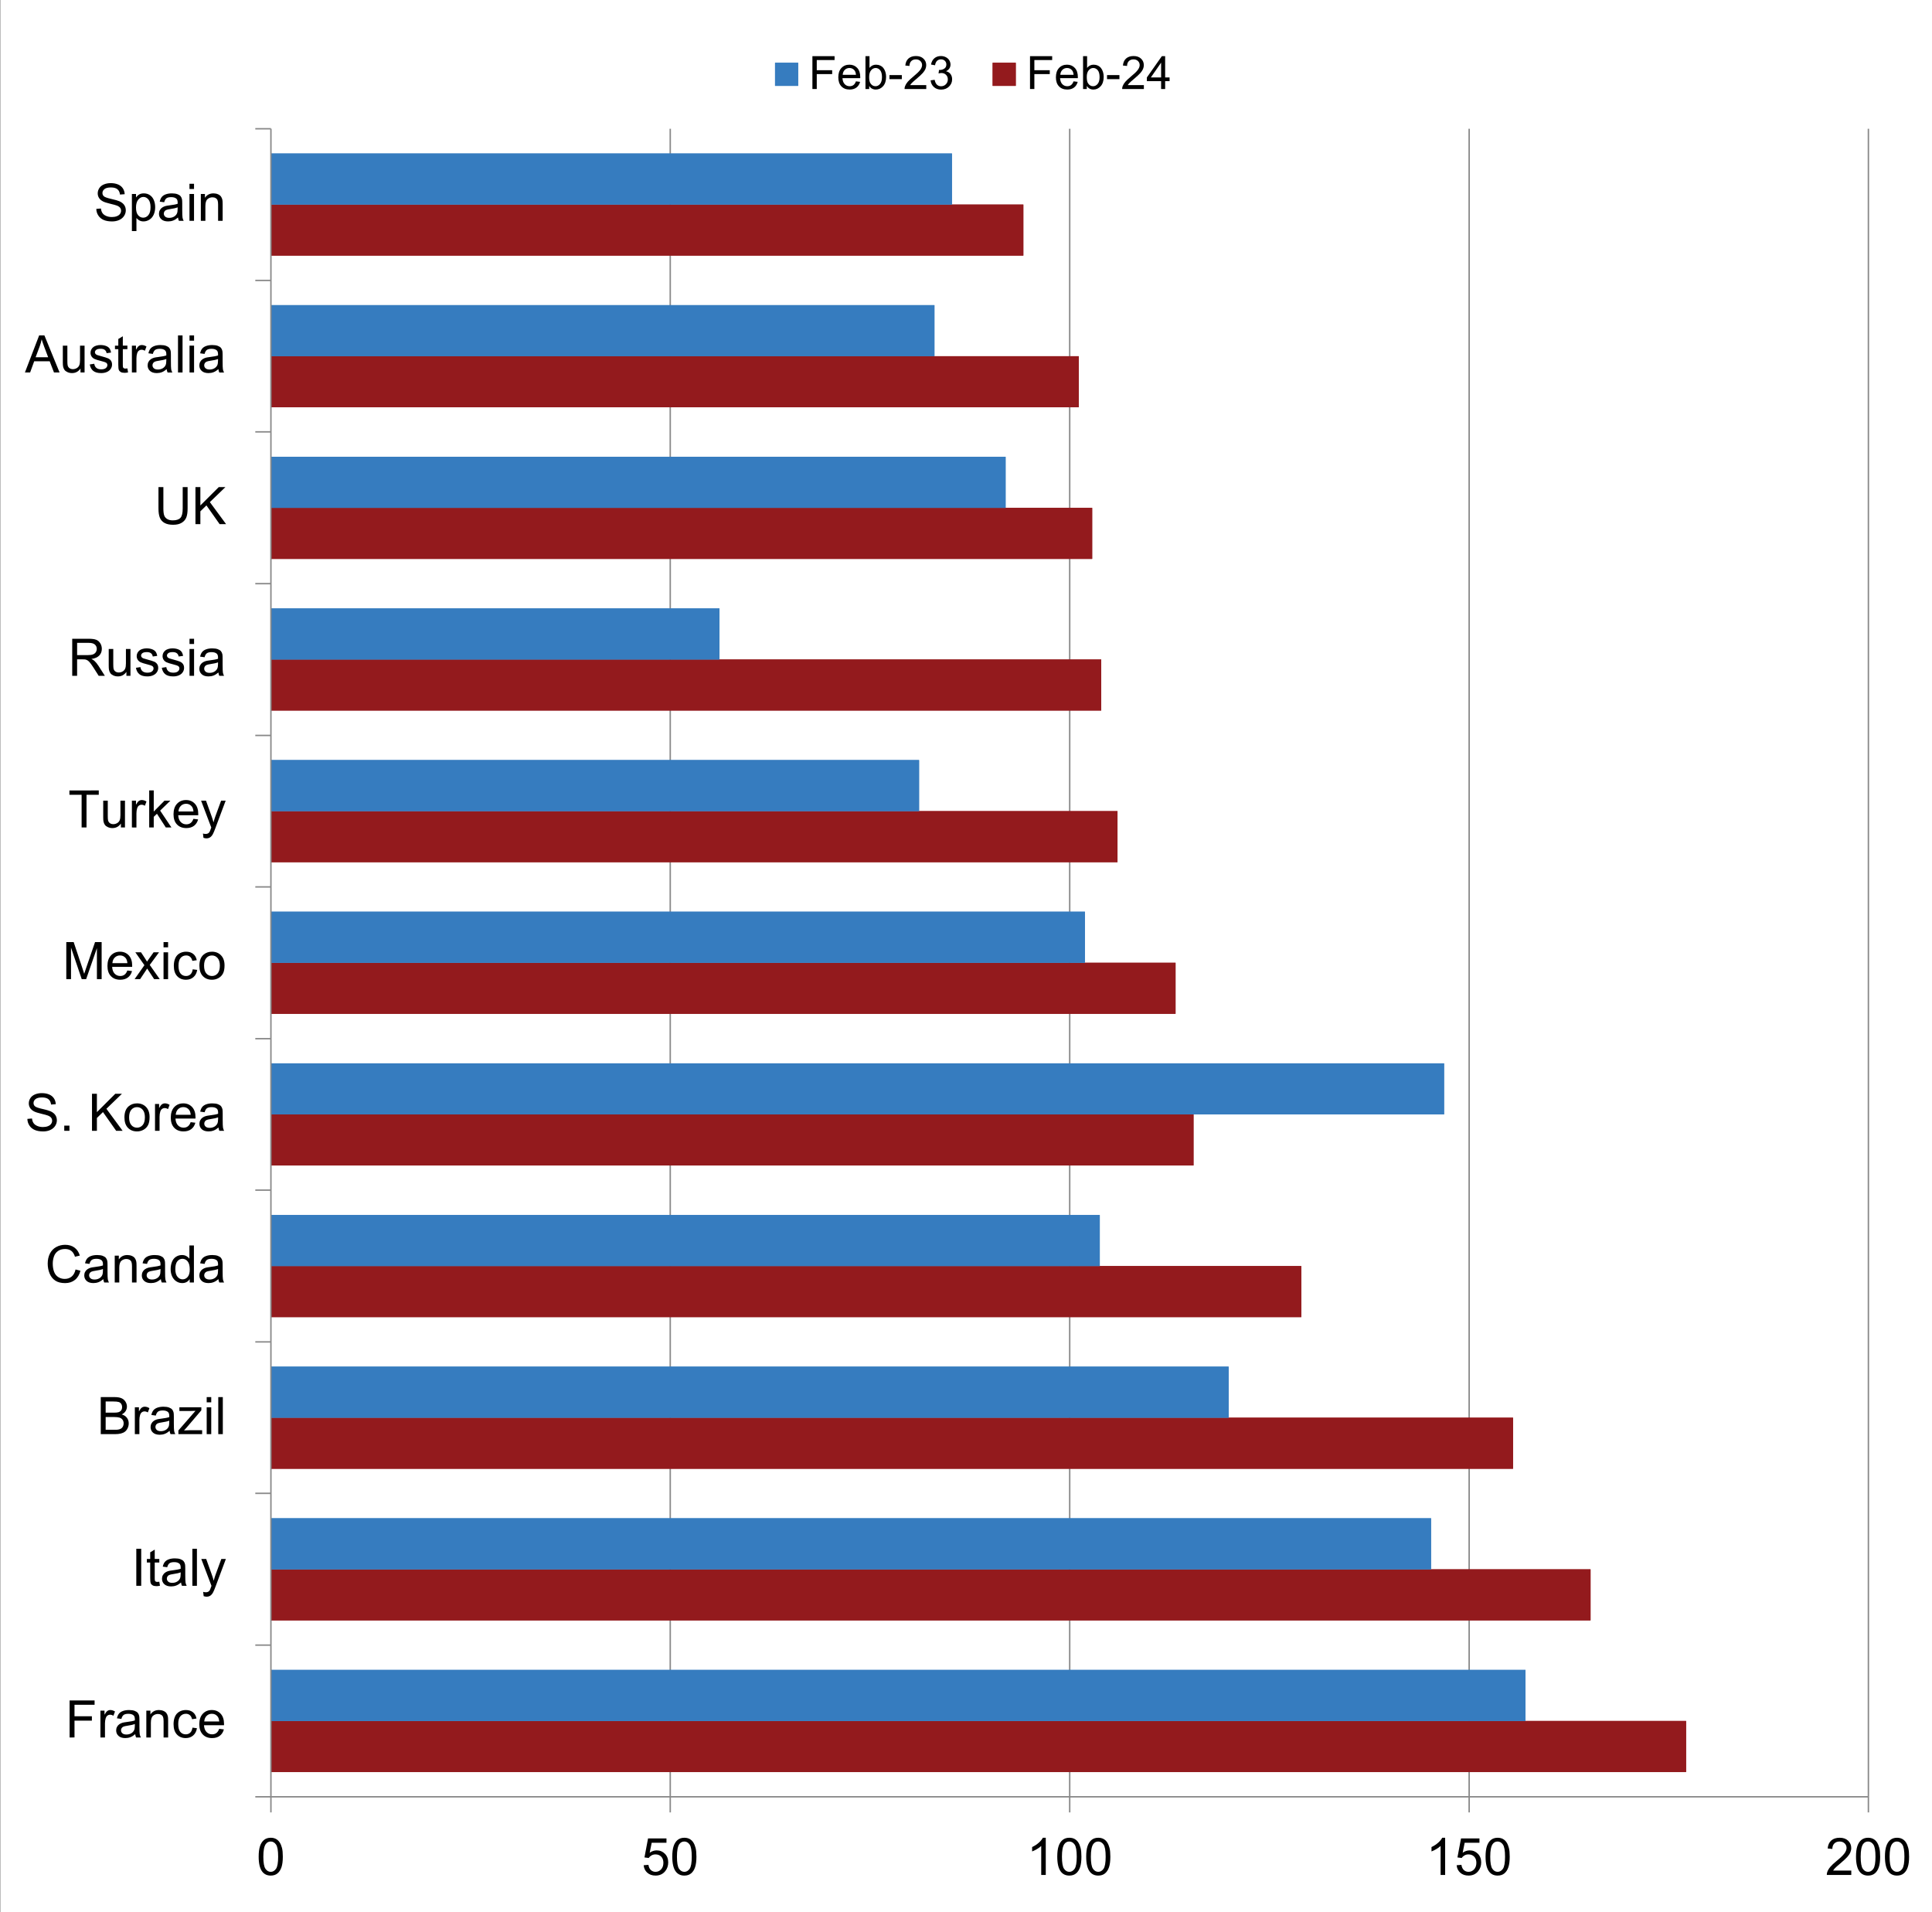 <?xml version="1.0" encoding="UTF-8"?> <svg xmlns="http://www.w3.org/2000/svg" xmlns:xlink="http://www.w3.org/1999/xlink" version="1.1" id="Layer_1" x="0px" y="0px" width="672.09px" height="665.15px" viewBox="0 0 672.09 665.15" xml:space="preserve"><rect x="0" y="0" width="672.09" height="665.15" fill="#333333" stroke="none"/> <rect x="0.09" fill-rule="evenodd" clip-rule="evenodd" fill="#FFFFFF" width="672" height="665.15"></rect> <rect x="94.242" y="44.783" fill-rule="evenodd" clip-rule="evenodd" fill="#FFFFFF" width="555.723" height="580.243"></rect> <path fill="none" stroke="#898989" stroke-width="0.5" stroke-linejoin="round" stroke-miterlimit="10" d="M649.965,44.783v580.243 M511.08,44.783v580.243 M372.12,44.783v580.243 M233.16,44.783v580.243"></path> <g> <defs> <rect id="SVGID_1_" x="94.242" y="598.651" width="492.304" height="17.761"></rect> </defs> <use xlink:href="#SVGID_1_" overflow="visible" fill="#931A1D"></use> <clipPath id="SVGID_2_"> <use xlink:href="#SVGID_1_" overflow="visible"></use> </clipPath> <rect x="94.242" y="598.652" clip-path="url(#SVGID_2_)" fill="#931A1D" width="492.304" height="17.76"></rect> </g> <g> <defs> <rect id="SVGID_3_" x="94.242" y="545.902" width="459.066" height="17.761"></rect> </defs> <use xlink:href="#SVGID_3_" overflow="visible" fill="#931A1D"></use> <clipPath id="SVGID_4_"> <use xlink:href="#SVGID_3_" overflow="visible"></use> </clipPath> <rect x="94.242" y="545.903" clip-path="url(#SVGID_4_)" fill="#931A1D" width="459.066" height="17.76"></rect> </g> <g> <defs> <rect id="SVGID_5_" x="94.242" y="493.153" width="432.105" height="17.761"></rect> </defs> <use xlink:href="#SVGID_5_" overflow="visible" fill="#931A1D"></use> <clipPath id="SVGID_6_"> <use xlink:href="#SVGID_5_" overflow="visible"></use> </clipPath> <rect x="94.242" y="493.153" clip-path="url(#SVGID_6_)" fill="#931A1D" width="432.105" height="17.761"></rect> </g> <g> <defs> <rect id="SVGID_7_" x="94.242" y="440.403" width="358.441" height="17.761"></rect> </defs> <use xlink:href="#SVGID_7_" overflow="visible" fill="#931A1D"></use> <clipPath id="SVGID_8_"> <use xlink:href="#SVGID_7_" overflow="visible"></use> </clipPath> <rect x="94.242" y="440.404" clip-path="url(#SVGID_8_)" fill="#931A1D" width="358.441" height="17.76"></rect> </g> <g> <defs> <rect id="SVGID_9_" x="94.242" y="387.653" width="320.952" height="17.762"></rect> </defs> <use xlink:href="#SVGID_9_" overflow="visible" fill="#931A1D"></use> <clipPath id="SVGID_10_"> <use xlink:href="#SVGID_9_" overflow="visible"></use> </clipPath> <rect x="94.242" y="387.654" clip-path="url(#SVGID_10_)" fill="#931A1D" width="320.952" height="17.761"></rect> </g> <g> <defs> <rect id="SVGID_11_" x="94.242" y="334.905" width="314.7" height="17.761"></rect> </defs> <use xlink:href="#SVGID_11_" overflow="visible" fill="#931A1D"></use> <clipPath id="SVGID_12_"> <use xlink:href="#SVGID_11_" overflow="visible"></use> </clipPath> <rect x="94.242" y="334.905" clip-path="url(#SVGID_12_)" fill="#931A1D" width="314.7" height="17.761"></rect> </g> <g> <defs> <rect id="SVGID_13_" x="94.242" y="282.156" width="294.505" height="17.761"></rect> </defs> <use xlink:href="#SVGID_13_" overflow="visible" fill="#931A1D"></use> <clipPath id="SVGID_14_"> <use xlink:href="#SVGID_13_" overflow="visible"></use> </clipPath> <rect x="94.242" y="282.156" clip-path="url(#SVGID_14_)" fill="#931A1D" width="294.505" height="17.76"></rect> </g> <g> <defs> <rect id="SVGID_15_" x="94.242" y="229.406" width="288.848" height="17.761"></rect> </defs> <use xlink:href="#SVGID_15_" overflow="visible" fill="#931A1D"></use> <clipPath id="SVGID_16_"> <use xlink:href="#SVGID_15_" overflow="visible"></use> </clipPath> <rect x="94.242" y="229.406" clip-path="url(#SVGID_16_)" fill="#931A1D" width="288.848" height="17.761"></rect> </g> <g> <defs> <rect id="SVGID_17_" x="94.242" y="176.657" width="285.697" height="17.761"></rect> </defs> <use xlink:href="#SVGID_17_" overflow="visible" fill="#931A1D"></use> <clipPath id="SVGID_18_"> <use xlink:href="#SVGID_17_" overflow="visible"></use> </clipPath> <rect x="94.242" y="176.657" clip-path="url(#SVGID_18_)" fill="#931A1D" width="285.697" height="17.76"></rect> </g> <g> <defs> <rect id="SVGID_19_" x="94.242" y="123.907" width="281.051" height="17.761"></rect> </defs> <use xlink:href="#SVGID_19_" overflow="visible" fill="#931A1D"></use> <clipPath id="SVGID_20_"> <use xlink:href="#SVGID_19_" overflow="visible"></use> </clipPath> <rect x="94.242" y="123.907" clip-path="url(#SVGID_20_)" fill="#931A1D" width="281.051" height="17.761"></rect> </g> <g> <defs> <rect id="SVGID_21_" x="94.242" y="71.158" width="261.753" height="17.761"></rect> </defs> <use xlink:href="#SVGID_21_" overflow="visible" fill="#931A1D"></use> <clipPath id="SVGID_22_"> <use xlink:href="#SVGID_21_" overflow="visible"></use> </clipPath> <rect x="94.242" y="71.158" clip-path="url(#SVGID_22_)" fill="#931A1D" width="261.753" height="17.761"></rect> </g> <g> <defs> <rect id="SVGID_23_" x="94.242" y="580.891" width="436.428" height="17.761"></rect> </defs> <use xlink:href="#SVGID_23_" overflow="visible" fill="#367CBF"></use> <clipPath id="SVGID_24_"> <use xlink:href="#SVGID_23_" overflow="visible"></use> </clipPath> <rect x="94.242" y="580.891" clip-path="url(#SVGID_24_)" fill="#367CBF" width="436.428" height="17.761"></rect> </g> <g> <defs> <rect id="SVGID_25_" x="94.242" y="528.142" width="403.585" height="17.761"></rect> </defs> <use xlink:href="#SVGID_25_" overflow="visible" fill="#367CBF"></use> <clipPath id="SVGID_26_"> <use xlink:href="#SVGID_25_" overflow="visible"></use> </clipPath> <rect x="94.242" y="528.142" clip-path="url(#SVGID_26_)" fill="#367CBF" width="403.585" height="17.761"></rect> </g> <g> <defs> <rect id="SVGID_27_" x="94.242" y="475.392" width="333.172" height="17.761"></rect> </defs> <use xlink:href="#SVGID_27_" overflow="visible" fill="#367CBF"></use> <clipPath id="SVGID_28_"> <use xlink:href="#SVGID_27_" overflow="visible"></use> </clipPath> <rect x="94.242" y="475.392" clip-path="url(#SVGID_28_)" fill="#367CBF" width="333.172" height="17.761"></rect> </g> <g> <defs> <rect id="SVGID_29_" x="94.242" y="422.643" width="288.339" height="17.761"></rect> </defs> <use xlink:href="#SVGID_29_" overflow="visible" fill="#367CBF"></use> <clipPath id="SVGID_30_"> <use xlink:href="#SVGID_29_" overflow="visible"></use> </clipPath> <rect x="94.242" y="422.643" clip-path="url(#SVGID_30_)" fill="#367CBF" width="288.339" height="17.761"></rect> </g> <g> <defs> <rect id="SVGID_31_" x="94.242" y="369.893" width="408.114" height="17.761"></rect> </defs> <use xlink:href="#SVGID_31_" overflow="visible" fill="#367CBF"></use> <clipPath id="SVGID_32_"> <use xlink:href="#SVGID_31_" overflow="visible"></use> </clipPath> <rect x="94.242" y="369.894" clip-path="url(#SVGID_32_)" fill="#367CBF" width="408.114" height="17.76"></rect> </g> <g> <defs> <rect id="SVGID_33_" x="94.242" y="317.144" width="283.172" height="17.761"></rect> </defs> <use xlink:href="#SVGID_33_" overflow="visible" fill="#367CBF"></use> <clipPath id="SVGID_34_"> <use xlink:href="#SVGID_33_" overflow="visible"></use> </clipPath> <rect x="94.242" y="317.144" clip-path="url(#SVGID_34_)" fill="#367CBF" width="283.172" height="17.761"></rect> </g> <g> <defs> <rect id="SVGID_35_" x="94.242" y="264.394" width="225.479" height="17.762"></rect> </defs> <use xlink:href="#SVGID_35_" overflow="visible" fill="#367CBF"></use> <clipPath id="SVGID_36_"> <use xlink:href="#SVGID_35_" overflow="visible"></use> </clipPath> <rect x="94.242" y="264.395" clip-path="url(#SVGID_36_)" fill="#367CBF" width="225.479" height="17.761"></rect> </g> <g> <defs> <rect id="SVGID_37_" x="94.242" y="211.645" width="156.049" height="17.761"></rect> </defs> <use xlink:href="#SVGID_37_" overflow="visible" fill="#367CBF"></use> <clipPath id="SVGID_38_"> <use xlink:href="#SVGID_37_" overflow="visible"></use> </clipPath> <rect x="94.242" y="211.645" clip-path="url(#SVGID_38_)" fill="#367CBF" width="156.049" height="17.761"></rect> </g> <g> <defs> <rect id="SVGID_39_" x="94.242" y="158.896" width="255.58" height="17.761"></rect> </defs> <use xlink:href="#SVGID_39_" overflow="visible" fill="#367CBF"></use> <clipPath id="SVGID_40_"> <use xlink:href="#SVGID_39_" overflow="visible"></use> </clipPath> <rect x="94.242" y="158.896" clip-path="url(#SVGID_40_)" fill="#367CBF" width="255.58" height="17.761"></rect> </g> <g> <defs> <rect id="SVGID_41_" x="94.242" y="106.146" width="230.827" height="17.761"></rect> </defs> <use xlink:href="#SVGID_41_" overflow="visible" fill="#367CBF"></use> <clipPath id="SVGID_42_"> <use xlink:href="#SVGID_41_" overflow="visible"></use> </clipPath> <rect x="94.242" y="106.147" clip-path="url(#SVGID_42_)" fill="#367CBF" width="230.827" height="17.76"></rect> </g> <g> <defs> <rect id="SVGID_43_" x="94.242" y="53.397" width="236.919" height="17.761"></rect> </defs> <use xlink:href="#SVGID_43_" overflow="visible" fill="#367CBF"></use> <clipPath id="SVGID_44_"> <use xlink:href="#SVGID_43_" overflow="visible"></use> </clipPath> <rect x="94.242" y="53.397" clip-path="url(#SVGID_44_)" fill="#367CBF" width="236.919" height="17.761"></rect> </g> <line fill="none" stroke="#898989" stroke-width="0.5" stroke-linejoin="round" stroke-miterlimit="10" x1="94.242" y1="625.027" x2="649.965" y2="625.027"></line> <path fill="none" stroke="#898989" stroke-width="0.5" stroke-linejoin="round" stroke-miterlimit="10" d="M649.965,625.027v5.432 M511.08,625.027v5.432 M372.12,625.027v5.432 M233.16,625.027v5.432 M94.242,625.027v5.432"></path> <line fill="none" stroke="#898989" stroke-width="0.5" stroke-linejoin="round" stroke-miterlimit="10" x1="94.242" y1="625.027" x2="94.242" y2="44.784"></line> <path fill="none" stroke="#898989" stroke-width="0.5" stroke-linejoin="round" stroke-miterlimit="10" d="M88.81,44.784h5.432 M88.81,97.549h5.432 M88.81,150.23h5.432 M88.81,203.03h5.432 M88.81,255.83h5.432 M88.81,308.509h5.432 M88.81,361.309h5.432 M88.81,413.99h5.432 M88.81,466.79h5.432 M88.81,519.469h5.432 M88.81,572.269h5.432 M88.81,625.027h5.432"></path> <g> <defs> <rect id="SVGID_45_" y="7.909" width="672" height="649.562"></rect> </defs> <clipPath id="SVGID_46_"> <use xlink:href="#SVGID_45_" overflow="visible"></use> </clipPath> <g clip-path="url(#SVGID_46_)"> <path d="M89.984,645.855c0-1.523,0.157-2.749,0.47-3.679c0.313-0.928,0.779-1.645,1.397-2.148s1.396-0.756,2.333-0.756 c0.691,0,1.298,0.14,1.819,0.418s0.952,0.68,1.292,1.203c0.34,0.525,0.606,1.164,0.8,1.916c0.193,0.754,0.29,1.769,0.29,3.046 c0,1.512-0.155,2.732-0.466,3.661s-0.775,1.646-1.393,2.152c-0.618,0.508-1.399,0.761-2.342,0.761 c-1.242,0-2.218-0.445-2.927-1.336C90.409,650.021,89.984,648.275,89.984,645.855z M91.61,645.855 c0,2.115,0.248,3.523,0.743,4.224s1.106,1.05,1.833,1.05s1.337-0.352,1.833-1.055s0.743-2.109,0.743-4.219 c0-2.121-0.248-3.53-0.743-4.228s-1.112-1.046-1.85-1.046c-0.727,0-1.307,0.308-1.74,0.923 C91.882,642.29,91.61,643.74,91.61,645.855z"></path> </g> </g> <g> <defs> <rect id="SVGID_47_" y="7.909" width="672" height="649.562"></rect> </defs> <clipPath id="SVGID_48_"> <use xlink:href="#SVGID_47_" overflow="visible"></use> </clipPath> <g clip-path="url(#SVGID_48_)"> <path d="M223.91,648.834l1.661-0.141c0.123,0.809,0.409,1.417,0.857,1.824s0.989,0.61,1.622,0.61c0.762,0,1.406-0.287,1.934-0.861 s0.791-1.336,0.791-2.285c0-0.902-0.253-1.614-0.76-2.136s-1.17-0.782-1.991-0.782c-0.51,0-0.97,0.116-1.38,0.347 c-0.41,0.232-0.732,0.532-0.967,0.901l-1.485-0.193l1.248-6.618h6.407v1.512h-5.142l-0.694,3.463 c0.773-0.539,1.585-0.809,2.435-0.809c1.125,0,2.074,0.39,2.848,1.169s1.16,1.781,1.16,3.006c0,1.166-0.34,2.174-1.02,3.023 c-0.826,1.043-1.954,1.564-3.384,1.564c-1.172,0-2.128-0.328-2.87-0.984S224.015,649.918,223.91,648.834z"></path> <path d="M233.866,645.855c0-1.523,0.157-2.749,0.47-3.679c0.313-0.928,0.779-1.645,1.397-2.148s1.396-0.756,2.333-0.756 c0.691,0,1.298,0.14,1.819,0.418s0.952,0.68,1.292,1.203c0.34,0.525,0.606,1.164,0.8,1.916c0.193,0.754,0.29,1.769,0.29,3.046 c0,1.512-0.155,2.732-0.466,3.661s-0.775,1.646-1.393,2.152c-0.618,0.508-1.399,0.761-2.342,0.761 c-1.242,0-2.218-0.445-2.927-1.336C234.291,650.021,233.866,648.275,233.866,645.855z M235.492,645.855 c0,2.115,0.248,3.523,0.743,4.224s1.106,1.05,1.833,1.05s1.337-0.352,1.833-1.055s0.743-2.109,0.743-4.219 c0-2.121-0.248-3.53-0.743-4.228s-1.112-1.046-1.85-1.046c-0.727,0-1.307,0.308-1.74,0.923 C235.765,642.29,235.492,643.74,235.492,645.855z"></path> </g> </g> <g> <defs> <rect id="SVGID_49_" y="7.909" width="672" height="649.562"></rect> </defs> <clipPath id="SVGID_50_"> <use xlink:href="#SVGID_49_" overflow="visible"></use> </clipPath> <g clip-path="url(#SVGID_50_)"> <path d="M363.795,652.209h-1.582v-10.081c-0.381,0.363-0.881,0.727-1.499,1.09s-1.173,0.636-1.665,0.817v-1.529 c0.885-0.416,1.658-0.92,2.32-1.512s1.131-1.166,1.406-1.723h1.02V652.209z"></path> <path d="M367.793,645.855c0-1.523,0.156-2.749,0.47-3.679c0.313-0.928,0.779-1.645,1.398-2.148 c0.617-0.504,1.396-0.756,2.333-0.756c0.691,0,1.298,0.14,1.819,0.418s0.952,0.68,1.292,1.203c0.34,0.525,0.606,1.164,0.8,1.916 c0.193,0.754,0.29,1.769,0.29,3.046c0,1.512-0.155,2.732-0.466,3.661s-0.775,1.646-1.393,2.152 c-0.619,0.508-1.399,0.761-2.343,0.761c-1.242,0-2.218-0.445-2.927-1.336C368.218,650.021,367.793,648.275,367.793,645.855z M369.419,645.855c0,2.115,0.247,3.523,0.742,4.224s1.106,1.05,1.833,1.05s1.337-0.352,1.833-1.055 c0.494-0.703,0.742-2.109,0.742-4.219c0-2.121-0.248-3.53-0.742-4.228c-0.496-0.697-1.112-1.046-1.851-1.046 c-0.727,0-1.307,0.308-1.74,0.923C369.691,642.29,369.419,643.74,369.419,645.855z"></path> <path d="M377.857,645.855c0-1.523,0.156-2.749,0.47-3.679c0.313-0.928,0.779-1.645,1.398-2.148 c0.617-0.504,1.396-0.756,2.333-0.756c0.691,0,1.298,0.14,1.819,0.418s0.952,0.68,1.292,1.203c0.34,0.525,0.606,1.164,0.8,1.916 c0.193,0.754,0.29,1.769,0.29,3.046c0,1.512-0.155,2.732-0.466,3.661s-0.775,1.646-1.393,2.152 c-0.619,0.508-1.399,0.761-2.343,0.761c-1.242,0-2.218-0.445-2.927-1.336C378.282,650.021,377.857,648.275,377.857,645.855z M379.483,645.855c0,2.115,0.247,3.523,0.742,4.224s1.106,1.05,1.833,1.05s1.337-0.352,1.833-1.055 c0.494-0.703,0.742-2.109,0.742-4.219c0-2.121-0.248-3.53-0.742-4.228c-0.496-0.697-1.112-1.046-1.851-1.046 c-0.727,0-1.307,0.308-1.74,0.923C379.756,642.29,379.483,643.74,379.483,645.855z"></path> </g> </g> <g> <defs> <rect id="SVGID_51_" y="7.909" width="672" height="649.562"></rect> </defs> <clipPath id="SVGID_52_"> <use xlink:href="#SVGID_51_" overflow="visible"></use> </clipPath> <g clip-path="url(#SVGID_52_)"> <path d="M502.726,652.209h-1.582v-10.081c-0.381,0.363-0.881,0.727-1.499,1.09s-1.173,0.636-1.665,0.817v-1.529 c0.885-0.416,1.658-0.92,2.32-1.512s1.131-1.166,1.406-1.723h1.02V652.209z"></path> <path d="M506.724,648.834l1.661-0.141c0.123,0.809,0.408,1.417,0.857,1.824c0.447,0.407,0.988,0.61,1.621,0.61 c0.762,0,1.406-0.287,1.934-0.861s0.791-1.336,0.791-2.285c0-0.902-0.254-1.614-0.76-2.136c-0.508-0.521-1.171-0.782-1.991-0.782 c-0.51,0-0.97,0.116-1.38,0.347c-0.41,0.232-0.732,0.532-0.967,0.901l-1.485-0.193l1.248-6.618h6.407v1.512h-5.142l-0.694,3.463 c0.773-0.539,1.585-0.809,2.435-0.809c1.125,0,2.074,0.39,2.848,1.169s1.16,1.781,1.16,3.006c0,1.166-0.34,2.174-1.02,3.023 c-0.826,1.043-1.954,1.564-3.384,1.564c-1.172,0-2.129-0.328-2.869-0.984C507.252,650.789,506.829,649.918,506.724,648.834z"></path> <path d="M516.788,645.855c0-1.523,0.156-2.749,0.47-3.679c0.313-0.928,0.779-1.645,1.398-2.148 c0.617-0.504,1.396-0.756,2.333-0.756c0.691,0,1.298,0.14,1.819,0.418s0.952,0.68,1.292,1.203c0.34,0.525,0.606,1.164,0.8,1.916 c0.193,0.754,0.29,1.769,0.29,3.046c0,1.512-0.155,2.732-0.466,3.661s-0.775,1.646-1.393,2.152 c-0.619,0.508-1.399,0.761-2.343,0.761c-1.242,0-2.218-0.445-2.927-1.336C517.213,650.021,516.788,648.275,516.788,645.855z M518.414,645.855c0,2.115,0.247,3.523,0.742,4.224s1.106,1.05,1.833,1.05s1.337-0.352,1.833-1.055 c0.494-0.703,0.742-2.109,0.742-4.219c0-2.121-0.248-3.53-0.742-4.228c-0.496-0.697-1.112-1.046-1.851-1.046 c-0.727,0-1.307,0.308-1.74,0.923C518.687,642.29,518.414,643.74,518.414,645.855z"></path> </g> </g> <g> <defs> <rect id="SVGID_53_" y="7.909" width="672" height="649.562"></rect> </defs> <clipPath id="SVGID_54_"> <use xlink:href="#SVGID_53_" overflow="visible"></use> </clipPath> <g clip-path="url(#SVGID_54_)"> <path d="M644.012,650.689v1.521h-8.517c-0.012-0.381,0.05-0.747,0.185-1.099c0.217-0.58,0.563-1.151,1.042-1.714 c0.477-0.563,1.167-1.213,2.069-1.951c1.4-1.148,2.347-2.058,2.839-2.729s0.738-1.306,0.738-1.903 c0-0.627-0.225-1.155-0.672-1.587c-0.449-0.43-1.033-0.646-1.754-0.646c-0.762,0-1.371,0.229-1.828,0.686s-0.688,1.09-0.694,1.898 l-1.626-0.167c0.111-1.213,0.53-2.137,1.257-2.773c0.727-0.635,1.702-0.953,2.927-0.953c1.236,0,2.215,0.343,2.936,1.028 s1.081,1.535,1.081,2.549c0,0.516-0.105,1.022-0.316,1.521s-0.562,1.022-1.05,1.573c-0.49,0.551-1.303,1.307-2.439,2.268 c-0.949,0.797-1.559,1.338-1.828,1.622s-0.492,0.569-0.668,0.856H644.012z"></path> <path d="M645.654,645.855c0-1.523,0.156-2.749,0.47-3.679c0.313-0.928,0.779-1.645,1.398-2.148 c0.617-0.504,1.396-0.756,2.333-0.756c0.691,0,1.298,0.14,1.819,0.418s0.952,0.68,1.292,1.203c0.34,0.525,0.606,1.164,0.8,1.916 c0.193,0.754,0.29,1.769,0.29,3.046c0,1.512-0.155,2.732-0.466,3.661s-0.775,1.646-1.393,2.152 c-0.619,0.508-1.399,0.761-2.343,0.761c-1.242,0-2.218-0.445-2.927-1.336C646.079,650.021,645.654,648.275,645.654,645.855z M647.28,645.855c0,2.115,0.247,3.523,0.742,4.224s1.106,1.05,1.833,1.05s1.337-0.352,1.833-1.055 c0.494-0.703,0.742-2.109,0.742-4.219c0-2.121-0.248-3.53-0.742-4.228c-0.496-0.697-1.112-1.046-1.851-1.046 c-0.727,0-1.307,0.308-1.74,0.923C647.553,642.29,647.28,643.74,647.28,645.855z"></path> <path d="M655.719,645.855c0-1.523,0.156-2.749,0.47-3.679c0.313-0.928,0.779-1.645,1.398-2.148 c0.617-0.504,1.396-0.756,2.333-0.756c0.691,0,1.298,0.14,1.819,0.418s0.952,0.68,1.292,1.203c0.34,0.525,0.606,1.164,0.8,1.916 c0.193,0.754,0.29,1.769,0.29,3.046c0,1.512-0.155,2.732-0.466,3.661s-0.775,1.646-1.393,2.152 c-0.619,0.508-1.399,0.761-2.343,0.761c-1.242,0-2.218-0.445-2.927-1.336C656.144,650.021,655.719,648.275,655.719,645.855z M657.345,645.855c0,2.115,0.247,3.523,0.742,4.224s1.106,1.05,1.833,1.05s1.337-0.352,1.833-1.055 c0.494-0.703,0.742-2.109,0.742-4.219c0-2.121-0.248-3.53-0.742-4.228c-0.496-0.697-1.112-1.046-1.851-1.046 c-0.727,0-1.307,0.308-1.74,0.923C657.617,642.29,657.345,643.74,657.345,645.855z"></path> </g> </g> <g> <path d="M24.212,604.389v-12.885h8.692v1.521h-6.987v3.99h6.047v1.521h-6.047v5.854H24.212z"></path> <path d="M34.936,604.389v-9.334h1.424v1.415c0.363-0.662,0.699-1.099,1.006-1.31s0.646-0.316,1.015-0.316 c0.533,0,1.075,0.17,1.626,0.51l-0.545,1.468c-0.387-0.229-0.773-0.343-1.16-0.343c-0.346,0-0.656,0.104-0.932,0.313 s-0.472,0.496-0.589,0.865c-0.176,0.563-0.264,1.178-0.264,1.846v4.887H34.936z"></path> <path d="M47.038,603.238c-0.586,0.498-1.15,0.85-1.692,1.055s-1.124,0.308-1.745,0.308c-1.025,0-1.813-0.25-2.364-0.752 c-0.551-0.5-0.826-1.141-0.826-1.92c0-0.457,0.104-0.875,0.312-1.252c0.208-0.379,0.48-0.682,0.817-0.91s0.716-0.401,1.138-0.519 c0.311-0.082,0.779-0.161,1.406-0.237c1.277-0.152,2.218-0.334,2.821-0.545c0.006-0.217,0.009-0.354,0.009-0.413 c0-0.645-0.149-1.099-0.448-1.362c-0.404-0.357-1.005-0.536-1.802-0.536c-0.744,0-1.293,0.131-1.648,0.392 s-0.617,0.722-0.787,1.384l-1.547-0.211c0.141-0.662,0.372-1.196,0.694-1.604c0.322-0.406,0.788-0.721,1.397-0.939 c0.609-0.221,1.315-0.33,2.118-0.33c0.797,0,1.444,0.094,1.942,0.281s0.864,0.424,1.099,0.707c0.234,0.285,0.398,0.644,0.492,1.077 c0.053,0.27,0.079,0.756,0.079,1.459v2.109c0,1.471,0.034,2.401,0.101,2.79c0.067,0.391,0.201,0.764,0.4,1.121h-1.652 C47.19,604.061,47.085,603.677,47.038,603.238z M46.906,599.705c-0.574,0.234-1.436,0.434-2.584,0.598 c-0.65,0.094-1.11,0.199-1.38,0.316s-0.478,0.289-0.624,0.515s-0.22,0.476-0.22,0.751c0,0.422,0.16,0.773,0.479,1.055 s0.787,0.422,1.402,0.422c0.609,0,1.151-0.133,1.626-0.399s0.823-0.632,1.046-1.095c0.17-0.357,0.255-0.885,0.255-1.582V599.705z"></path> <path d="M50.904,604.389v-9.334h1.424v1.327c0.686-1.025,1.676-1.538,2.971-1.538c0.563,0,1.08,0.102,1.551,0.303 c0.472,0.203,0.825,0.468,1.059,0.796s0.398,0.718,0.492,1.169c0.059,0.293,0.088,0.806,0.088,1.538v5.739h-1.582v-5.678 c0-0.645-0.062-1.126-0.185-1.445s-0.341-0.574-0.655-0.766c-0.313-0.189-0.681-0.285-1.103-0.285 c-0.674,0-1.255,0.214-1.745,0.642s-0.734,1.239-0.734,2.435v5.098H50.904z"></path> <path d="M66.952,600.97l1.556,0.202c-0.17,1.072-0.605,1.912-1.305,2.518c-0.7,0.607-1.56,0.91-2.58,0.91 c-1.277,0-2.304-0.418-3.081-1.252c-0.776-0.836-1.165-2.032-1.165-3.591c0-1.008,0.167-1.89,0.501-2.646s0.842-1.322,1.525-1.701 c0.683-0.377,1.425-0.566,2.228-0.566c1.014,0,1.843,0.257,2.487,0.77s1.058,1.24,1.239,2.184l-1.538,0.237 c-0.146-0.627-0.406-1.099-0.778-1.415s-0.822-0.475-1.349-0.475c-0.797,0-1.444,0.285-1.942,0.857 c-0.498,0.57-0.747,1.475-0.747,2.711c0,1.254,0.24,2.165,0.721,2.733s1.107,0.853,1.881,0.853c0.621,0,1.14-0.19,1.556-0.571 S66.84,601.761,66.952,600.97z"></path> <path d="M76.25,601.383l1.635,0.202c-0.258,0.955-0.735,1.696-1.433,2.224s-1.588,0.791-2.672,0.791 c-1.365,0-2.448-0.42-3.248-1.262c-0.8-0.84-1.2-2.02-1.2-3.537c0-1.57,0.404-2.789,1.213-3.656s1.857-1.301,3.146-1.301 c1.248,0,2.268,0.425,3.059,1.274s1.187,2.045,1.187,3.586c0,0.094-0.003,0.234-0.009,0.422h-6.961 c0.059,1.025,0.349,1.811,0.87,2.355s1.172,0.817,1.951,0.817c0.58,0,1.075-0.152,1.485-0.457S76.01,602.051,76.25,601.383z M71.056,598.826h5.212c-0.07-0.785-0.27-1.374-0.598-1.767c-0.504-0.609-1.157-0.914-1.96-0.914c-0.727,0-1.337,0.243-1.833,0.729 S71.109,598.011,71.056,598.826z"></path> </g> <g> <path d="M47.418,551.631v-12.885h1.705v12.885H47.418z"></path> <path d="M55.417,550.216l0.229,1.397c-0.445,0.094-0.844,0.141-1.195,0.141c-0.574,0-1.02-0.091-1.336-0.272 s-0.539-0.42-0.668-0.716s-0.193-0.919-0.193-1.868v-5.37h-1.16v-1.23h1.16v-2.312l1.573-0.949v3.261h1.591v1.23h-1.591v5.458 c0,0.451,0.028,0.741,0.083,0.87s0.146,0.231,0.272,0.308s0.306,0.114,0.541,0.114C54.898,550.278,55.13,550.257,55.417,550.216z"></path> <path d="M62.982,550.48c-0.586,0.498-1.15,0.85-1.692,1.055s-1.124,0.308-1.745,0.308c-1.025,0-1.813-0.25-2.364-0.752 c-0.551-0.5-0.826-1.141-0.826-1.92c0-0.457,0.104-0.875,0.312-1.252c0.208-0.379,0.48-0.682,0.817-0.91s0.716-0.401,1.138-0.519 c0.311-0.082,0.779-0.161,1.406-0.237c1.277-0.152,2.218-0.334,2.821-0.545c0.006-0.217,0.009-0.354,0.009-0.413 c0-0.645-0.149-1.099-0.448-1.362c-0.404-0.357-1.005-0.536-1.802-0.536c-0.744,0-1.293,0.131-1.648,0.392 s-0.617,0.722-0.787,1.384l-1.547-0.211c0.141-0.662,0.372-1.196,0.694-1.604c0.322-0.406,0.788-0.721,1.397-0.939 c0.609-0.221,1.315-0.33,2.118-0.33c0.797,0,1.444,0.094,1.942,0.281s0.864,0.424,1.099,0.707c0.234,0.285,0.398,0.644,0.492,1.077 c0.053,0.27,0.079,0.756,0.079,1.459v2.109c0,1.471,0.034,2.401,0.101,2.79c0.067,0.391,0.201,0.764,0.4,1.121h-1.652 C63.135,551.303,63.029,550.919,62.982,550.48z M62.851,546.947c-0.574,0.234-1.436,0.434-2.584,0.598 c-0.65,0.094-1.11,0.199-1.38,0.316s-0.478,0.289-0.624,0.515s-0.22,0.476-0.22,0.751c0,0.422,0.16,0.773,0.479,1.055 s0.787,0.422,1.402,0.422c0.609,0,1.151-0.133,1.626-0.399s0.823-0.632,1.046-1.095c0.17-0.357,0.255-0.885,0.255-1.582V546.947z"></path> <path d="M66.921,551.631v-12.885h1.582v12.885H66.921z"></path> <path d="M70.849,555.226l-0.176-1.485c0.346,0.094,0.647,0.141,0.905,0.141c0.352,0,0.633-0.059,0.844-0.176 s0.384-0.281,0.519-0.492c0.1-0.158,0.261-0.551,0.483-1.178c0.029-0.088,0.076-0.217,0.141-0.387l-3.542-9.352h1.705l1.942,5.405 c0.252,0.686,0.478,1.406,0.677,2.162c0.182-0.727,0.398-1.436,0.65-2.127l1.995-5.44h1.582l-3.551,9.492 c-0.381,1.025-0.677,1.731-0.888,2.118c-0.281,0.521-0.604,0.903-0.967,1.147c-0.363,0.242-0.797,0.364-1.301,0.364 C71.564,555.419,71.224,555.355,70.849,555.226z"></path> </g> <g> <path d="M35.051,498.874v-12.885h4.834c0.984,0,1.774,0.131,2.369,0.391c0.595,0.262,1.061,0.663,1.397,1.205 s0.505,1.108,0.505,1.7c0,0.551-0.149,1.069-0.448,1.556s-0.75,0.879-1.354,1.178c0.779,0.229,1.378,0.618,1.797,1.169 s0.628,1.201,0.628,1.951c0,0.604-0.127,1.165-0.382,1.683c-0.255,0.52-0.57,0.919-0.945,1.2s-0.845,0.494-1.411,0.638 s-1.258,0.215-2.079,0.215H35.051z M36.756,491.403h2.786c0.756,0,1.298-0.05,1.626-0.149c0.434-0.129,0.76-0.343,0.98-0.642 s0.33-0.674,0.33-1.125c0-0.428-0.103-0.805-0.308-1.129c-0.205-0.326-0.498-0.548-0.879-0.668s-1.034-0.181-1.96-0.181h-2.575 V491.403z M36.756,497.353h3.208c0.551,0,0.938-0.021,1.16-0.062c0.393-0.07,0.721-0.188,0.984-0.352s0.48-0.402,0.65-0.717 c0.17-0.313,0.255-0.675,0.255-1.085c0-0.48-0.123-0.897-0.369-1.253c-0.246-0.354-0.587-0.603-1.024-0.746 s-1.065-0.216-1.885-0.216h-2.979V497.353z"></path> <path d="M46.908,498.874v-9.334h1.424v1.415c0.363-0.662,0.699-1.099,1.006-1.31s0.646-0.316,1.015-0.316 c0.533,0,1.075,0.17,1.626,0.51l-0.545,1.468c-0.387-0.229-0.773-0.343-1.16-0.343c-0.346,0-0.656,0.104-0.932,0.313 s-0.472,0.496-0.589,0.865c-0.176,0.563-0.264,1.178-0.264,1.846v4.887H46.908z"></path> <path d="M59.01,497.722c-0.586,0.498-1.15,0.85-1.692,1.055s-1.124,0.308-1.745,0.308c-1.025,0-1.813-0.25-2.364-0.752 c-0.551-0.5-0.826-1.141-0.826-1.92c0-0.457,0.104-0.875,0.312-1.252c0.208-0.379,0.48-0.682,0.817-0.91s0.716-0.401,1.138-0.519 c0.311-0.082,0.779-0.161,1.406-0.237c1.277-0.152,2.218-0.334,2.821-0.545c0.006-0.217,0.009-0.354,0.009-0.413 c0-0.645-0.149-1.099-0.448-1.362c-0.404-0.357-1.005-0.536-1.802-0.536c-0.744,0-1.293,0.131-1.648,0.392 s-0.617,0.722-0.787,1.384l-1.547-0.211c0.141-0.662,0.372-1.196,0.694-1.604c0.322-0.406,0.788-0.721,1.397-0.939 c0.609-0.221,1.315-0.33,2.118-0.33c0.797,0,1.444,0.094,1.942,0.281s0.864,0.424,1.099,0.707c0.234,0.285,0.398,0.644,0.492,1.077 c0.053,0.27,0.079,0.756,0.079,1.459v2.109c0,1.471,0.034,2.401,0.101,2.79c0.067,0.391,0.201,0.764,0.4,1.121h-1.652 C59.163,498.545,59.057,498.162,59.01,497.722z M58.878,494.189c-0.574,0.234-1.436,0.434-2.584,0.598 c-0.65,0.094-1.11,0.199-1.38,0.316s-0.478,0.289-0.624,0.515s-0.22,0.476-0.22,0.751c0,0.422,0.16,0.773,0.479,1.055 s0.787,0.422,1.402,0.422c0.609,0,1.151-0.133,1.626-0.399s0.823-0.632,1.046-1.095c0.17-0.357,0.255-0.885,0.255-1.582V494.189z"></path> <path d="M62.059,498.874v-1.283L68,490.77c-0.674,0.035-1.269,0.053-1.784,0.053h-3.806v-1.283h7.629v1.046l-5.054,5.924 l-0.976,1.081c0.709-0.053,1.374-0.079,1.995-0.079h4.315v1.362H62.059z"></path> <path d="M71.903,487.808v-1.819h1.582v1.819H71.903z M71.903,498.874v-9.334h1.582v9.334H71.903z"></path> <path d="M75.93,498.874v-12.885h1.582v12.885H75.93z"></path> </g> <g> <path d="M26.279,441.598l1.705,0.431c-0.357,1.4-1,2.469-1.929,3.204s-2.064,1.103-3.406,1.103c-1.389,0-2.518-0.282-3.388-0.849 c-0.87-0.564-1.532-1.384-1.986-2.456s-0.681-2.224-0.681-3.454c0-1.342,0.256-2.512,0.769-3.512 c0.513-0.998,1.242-1.758,2.188-2.275c0.946-0.52,1.988-0.778,3.125-0.778c1.289,0,2.373,0.328,3.252,0.984 s1.491,1.579,1.837,2.769l-1.679,0.396c-0.299-0.938-0.732-1.62-1.301-2.048s-1.283-0.642-2.145-0.642 c-0.99,0-1.818,0.237-2.483,0.712s-1.132,1.111-1.402,1.912c-0.27,0.799-0.404,1.624-0.404,2.474c0,1.096,0.16,2.052,0.479,2.87 c0.319,0.816,0.816,1.428,1.49,1.832s1.403,0.606,2.188,0.606c0.955,0,1.764-0.275,2.426-0.826S26.045,442.682,26.279,441.598z"></path> <path d="M35.938,444.964c-0.586,0.498-1.15,0.85-1.692,1.055s-1.124,0.308-1.745,0.308c-1.025,0-1.813-0.25-2.364-0.752 c-0.551-0.5-0.826-1.141-0.826-1.92c0-0.457,0.104-0.875,0.312-1.252c0.208-0.379,0.48-0.682,0.817-0.91s0.716-0.401,1.138-0.519 c0.311-0.082,0.779-0.161,1.406-0.237c1.277-0.152,2.218-0.334,2.821-0.545c0.006-0.217,0.009-0.354,0.009-0.413 c0-0.645-0.149-1.099-0.448-1.362c-0.404-0.357-1.005-0.536-1.802-0.536c-0.744,0-1.293,0.131-1.648,0.392 s-0.617,0.722-0.787,1.384l-1.547-0.211c0.141-0.662,0.372-1.196,0.694-1.604c0.322-0.406,0.788-0.721,1.397-0.939 c0.609-0.221,1.315-0.33,2.118-0.33c0.797,0,1.444,0.094,1.942,0.281s0.864,0.424,1.099,0.707c0.234,0.285,0.398,0.644,0.492,1.077 c0.053,0.27,0.079,0.756,0.079,1.459v2.109c0,1.471,0.034,2.401,0.101,2.79c0.067,0.391,0.201,0.764,0.4,1.121h-1.652 C36.09,445.788,35.984,445.404,35.938,444.964z M35.806,441.431c-0.574,0.234-1.436,0.434-2.584,0.598 c-0.65,0.094-1.11,0.199-1.38,0.316s-0.478,0.289-0.624,0.515s-0.22,0.476-0.22,0.751c0,0.422,0.16,0.773,0.479,1.055 s0.787,0.422,1.402,0.422c0.609,0,1.151-0.133,1.626-0.399s0.823-0.632,1.046-1.095c0.17-0.357,0.255-0.885,0.255-1.582V441.431z"></path> <path d="M39.912,446.116v-9.334h1.424v1.327c0.686-1.025,1.676-1.538,2.971-1.538c0.563,0,1.08,0.102,1.551,0.303 c0.472,0.203,0.825,0.468,1.059,0.796s0.398,0.718,0.492,1.169c0.059,0.293,0.088,0.806,0.088,1.538v5.739h-1.582v-5.678 c0-0.645-0.062-1.126-0.185-1.445s-0.341-0.574-0.655-0.766c-0.313-0.189-0.681-0.285-1.103-0.285 c-0.674,0-1.255,0.214-1.745,0.642s-0.734,1.239-0.734,2.435v5.098H39.912z"></path> <path d="M55.959,444.964c-0.586,0.498-1.15,0.85-1.692,1.055s-1.124,0.308-1.745,0.308c-1.025,0-1.813-0.25-2.364-0.752 c-0.551-0.5-0.826-1.141-0.826-1.92c0-0.457,0.104-0.875,0.312-1.252c0.208-0.379,0.48-0.682,0.817-0.91s0.716-0.401,1.138-0.519 c0.311-0.082,0.779-0.161,1.406-0.237c1.277-0.152,2.218-0.334,2.821-0.545c0.006-0.217,0.009-0.354,0.009-0.413 c0-0.645-0.149-1.099-0.448-1.362c-0.404-0.357-1.005-0.536-1.802-0.536c-0.744,0-1.293,0.131-1.648,0.392 s-0.617,0.722-0.787,1.384l-1.547-0.211c0.141-0.662,0.372-1.196,0.694-1.604c0.322-0.406,0.788-0.721,1.397-0.939 c0.609-0.221,1.315-0.33,2.118-0.33c0.797,0,1.444,0.094,1.942,0.281s0.864,0.424,1.099,0.707c0.234,0.285,0.398,0.644,0.492,1.077 c0.053,0.27,0.079,0.756,0.079,1.459v2.109c0,1.471,0.034,2.401,0.101,2.79c0.067,0.391,0.201,0.764,0.4,1.121h-1.652 C56.111,445.788,56.006,445.404,55.959,444.964z M55.827,441.431c-0.574,0.234-1.436,0.434-2.584,0.598 c-0.65,0.094-1.11,0.199-1.38,0.316s-0.478,0.289-0.624,0.515s-0.22,0.476-0.22,0.751c0,0.422,0.16,0.773,0.479,1.055 s0.787,0.422,1.402,0.422c0.609,0,1.151-0.133,1.626-0.399s0.823-0.632,1.046-1.095c0.17-0.357,0.255-0.885,0.255-1.582V441.431z"></path> <path d="M65.989,446.116v-1.178c-0.592,0.926-1.462,1.389-2.61,1.389c-0.744,0-1.428-0.205-2.052-0.615s-1.107-0.982-1.45-1.719 c-0.343-0.734-0.514-1.58-0.514-2.535c0-0.932,0.155-1.776,0.466-2.535s0.776-1.341,1.397-1.745s1.315-0.606,2.083-0.606 c0.563,0,1.063,0.119,1.503,0.355c0.439,0.238,0.797,0.547,1.072,0.928v-4.623h1.573v12.885H65.989z M60.988,441.458 c0,1.195,0.252,2.089,0.756,2.681s1.099,0.888,1.784,0.888c0.691,0,1.279-0.282,1.762-0.848s0.725-1.429,0.725-2.589 c0-1.277-0.246-2.215-0.738-2.813s-1.099-0.896-1.819-0.896c-0.703,0-1.291,0.287-1.762,0.861S60.988,440.221,60.988,441.458z"></path> <path d="M75.98,444.964c-0.586,0.498-1.15,0.85-1.692,1.055s-1.124,0.308-1.745,0.308c-1.025,0-1.813-0.25-2.364-0.752 c-0.551-0.5-0.826-1.141-0.826-1.92c0-0.457,0.104-0.875,0.312-1.252c0.208-0.379,0.48-0.682,0.817-0.91s0.716-0.401,1.138-0.519 c0.311-0.082,0.779-0.161,1.406-0.237c1.277-0.152,2.218-0.334,2.821-0.545c0.006-0.217,0.009-0.354,0.009-0.413 c0-0.645-0.149-1.099-0.448-1.362c-0.404-0.357-1.005-0.536-1.802-0.536c-0.744,0-1.293,0.131-1.648,0.392 s-0.617,0.722-0.787,1.384l-1.547-0.211c0.141-0.662,0.372-1.196,0.694-1.604c0.322-0.406,0.788-0.721,1.397-0.939 c0.609-0.221,1.315-0.33,2.118-0.33c0.797,0,1.444,0.094,1.942,0.281s0.864,0.424,1.099,0.707c0.234,0.285,0.398,0.644,0.492,1.077 c0.053,0.27,0.079,0.756,0.079,1.459v2.109c0,1.471,0.034,2.401,0.101,2.79c0.067,0.391,0.201,0.764,0.4,1.121h-1.652 C76.133,445.788,76.027,445.404,75.98,444.964z M75.849,441.431c-0.574,0.234-1.436,0.434-2.584,0.598 c-0.65,0.094-1.11,0.199-1.38,0.316s-0.478,0.289-0.624,0.515s-0.22,0.476-0.22,0.751c0,0.422,0.16,0.773,0.479,1.055 s0.787,0.422,1.402,0.422c0.609,0,1.151-0.133,1.626-0.399s0.823-0.632,1.046-1.095c0.17-0.357,0.255-0.885,0.255-1.582V441.431z"></path> </g> <g> <path d="M9.522,389.217l1.608-0.141c0.076,0.645,0.253,1.173,0.532,1.587c0.278,0.412,0.71,0.746,1.296,1.002 c0.586,0.254,1.245,0.382,1.978,0.382c0.65,0,1.225-0.097,1.723-0.29s0.869-0.458,1.112-0.795s0.365-0.705,0.365-1.104 c0-0.404-0.117-0.757-0.352-1.059s-0.621-0.556-1.16-0.761c-0.346-0.135-1.11-0.344-2.294-0.628s-2.013-0.553-2.487-0.805 c-0.615-0.322-1.074-0.722-1.375-1.199s-0.453-1.013-0.453-1.604c0-0.65,0.185-1.258,0.554-1.823s0.908-0.995,1.617-1.288 s1.497-0.439,2.364-0.439c0.955,0,1.797,0.153,2.527,0.462c0.729,0.307,1.291,0.76,1.683,1.357s0.604,1.274,0.633,2.03 l-1.635,0.123c-0.088-0.814-0.385-1.43-0.892-1.846s-1.255-0.624-2.246-0.624c-1.031,0-1.783,0.189-2.254,0.566 c-0.472,0.379-0.708,0.834-0.708,1.367c0,0.463,0.167,0.844,0.501,1.143c0.328,0.299,1.185,0.605,2.571,0.918 c1.386,0.314,2.336,0.588,2.852,0.822c0.75,0.346,1.304,0.784,1.661,1.314s0.536,1.141,0.536,1.832 c0,0.686-0.196,1.332-0.589,1.938c-0.393,0.607-0.957,1.079-1.692,1.416c-0.735,0.336-1.563,0.505-2.483,0.505 c-1.166,0-2.143-0.17-2.931-0.51s-1.406-0.851-1.854-1.534C9.781,390.851,9.545,390.079,9.522,389.217z"></path> <path d="M22.354,393.357v-1.802h1.802v1.802H22.354z"></path> <path d="M32.003,393.357v-12.885h1.705v6.39l6.398-6.39h2.312l-5.405,5.221l5.643,7.664h-2.25l-4.588-6.521l-2.109,2.057v4.465 H32.003z"></path> <path d="M43.289,388.69c0-1.729,0.48-3.009,1.441-3.841c0.803-0.691,1.781-1.037,2.936-1.037c1.283,0,2.332,0.421,3.146,1.262 s1.222,2.002,1.222,3.484c0,1.201-0.18,2.146-0.541,2.834c-0.36,0.689-0.885,1.224-1.573,1.604s-1.44,0.571-2.254,0.571 c-1.307,0-2.363-0.419-3.168-1.257S43.289,390.266,43.289,388.69z M44.915,388.69c0,1.195,0.261,2.091,0.782,2.685 c0.521,0.596,1.178,0.893,1.969,0.893c0.785,0,1.438-0.299,1.96-0.896s0.782-1.509,0.782-2.733c0-1.154-0.262-2.028-0.787-2.624 c-0.524-0.594-1.176-0.892-1.956-0.892c-0.791,0-1.447,0.296-1.969,0.888S44.915,387.495,44.915,388.69z"></path> <path d="M53.925,393.357v-9.334h1.424v1.415c0.363-0.662,0.699-1.099,1.006-1.31s0.646-0.316,1.015-0.316 c0.533,0,1.075,0.17,1.626,0.51l-0.545,1.468c-0.387-0.229-0.773-0.343-1.16-0.343c-0.346,0-0.656,0.104-0.932,0.313 s-0.472,0.496-0.589,0.865c-0.176,0.563-0.264,1.178-0.264,1.846v4.887H53.925z"></path> <path d="M66.326,390.351l1.635,0.202c-0.258,0.955-0.735,1.696-1.433,2.224s-1.588,0.791-2.672,0.791 c-1.365,0-2.448-0.42-3.248-1.262c-0.8-0.84-1.2-2.02-1.2-3.537c0-1.57,0.404-2.789,1.213-3.656s1.857-1.301,3.146-1.301 c1.248,0,2.268,0.425,3.059,1.274s1.187,2.045,1.187,3.586c0,0.094-0.003,0.234-0.009,0.422h-6.961 c0.059,1.025,0.349,1.811,0.87,2.355s1.172,0.817,1.951,0.817c0.58,0,1.075-0.152,1.485-0.457S66.086,391.019,66.326,390.351z M61.132,387.793h5.212c-0.07-0.785-0.27-1.374-0.598-1.767c-0.504-0.609-1.157-0.914-1.96-0.914c-0.727,0-1.337,0.243-1.833,0.729 S61.185,386.979,61.132,387.793z"></path> <path d="M76.002,392.206c-0.586,0.498-1.15,0.85-1.692,1.055s-1.124,0.308-1.745,0.308c-1.025,0-1.813-0.25-2.364-0.752 c-0.551-0.5-0.826-1.141-0.826-1.92c0-0.457,0.104-0.875,0.312-1.252c0.208-0.379,0.48-0.682,0.817-0.91s0.716-0.401,1.138-0.519 c0.311-0.082,0.779-0.161,1.406-0.237c1.277-0.152,2.218-0.334,2.821-0.545c0.006-0.217,0.009-0.354,0.009-0.413 c0-0.645-0.149-1.099-0.448-1.362c-0.404-0.357-1.005-0.536-1.802-0.536c-0.744,0-1.293,0.131-1.648,0.392 s-0.617,0.722-0.787,1.384l-1.547-0.211c0.141-0.662,0.372-1.196,0.694-1.604c0.322-0.406,0.788-0.721,1.397-0.939 c0.609-0.221,1.315-0.33,2.118-0.33c0.797,0,1.444,0.094,1.942,0.281s0.864,0.424,1.099,0.707c0.234,0.285,0.398,0.644,0.492,1.077 c0.053,0.27,0.079,0.756,0.079,1.459v2.109c0,1.471,0.034,2.401,0.101,2.79c0.067,0.391,0.201,0.764,0.4,1.121h-1.652 C76.154,393.029,76.049,392.645,76.002,392.206z M75.87,388.672c-0.574,0.234-1.436,0.434-2.584,0.598 c-0.65,0.094-1.11,0.199-1.38,0.316s-0.478,0.289-0.624,0.515s-0.22,0.476-0.22,0.751c0,0.422,0.16,0.773,0.479,1.055 s0.787,0.422,1.402,0.422c0.609,0,1.151-0.133,1.626-0.399s0.823-0.632,1.046-1.095c0.17-0.357,0.255-0.885,0.255-1.582V388.672z"></path> </g> <g> <path d="M23.063,340.599v-12.885h2.566l3.05,9.123c0.281,0.85,0.486,1.485,0.615,1.907c0.146-0.469,0.375-1.157,0.686-2.065 l3.085-8.965h2.294v12.885h-1.644v-10.784l-3.744,10.784h-1.538l-3.727-10.969v10.969H23.063z"></path> <path d="M44.297,337.593l1.635,0.202c-0.258,0.955-0.735,1.696-1.433,2.224s-1.588,0.791-2.672,0.791 c-1.365,0-2.448-0.42-3.248-1.262c-0.8-0.84-1.2-2.02-1.2-3.537c0-1.57,0.404-2.789,1.213-3.656s1.857-1.301,3.146-1.301 c1.248,0,2.268,0.425,3.059,1.274s1.187,2.045,1.187,3.586c0,0.094-0.003,0.234-0.009,0.422h-6.961 c0.059,1.025,0.349,1.811,0.87,2.355s1.172,0.817,1.951,0.817c0.58,0,1.075-0.152,1.485-0.457S44.057,338.261,44.297,337.593z M39.103,335.036h5.212c-0.07-0.785-0.27-1.374-0.598-1.767c-0.504-0.609-1.157-0.914-1.96-0.914c-0.727,0-1.337,0.243-1.833,0.729 S39.156,334.221,39.103,335.036z"></path> <path d="M46.828,340.599l3.41-4.852l-3.155-4.482h1.978l1.433,2.188c0.27,0.416,0.486,0.765,0.65,1.046 c0.258-0.387,0.495-0.729,0.712-1.028l1.573-2.206h1.89l-3.226,4.395l3.472,4.939h-1.942l-1.916-2.9l-0.51-0.782l-2.452,3.683 H46.828z"></path> <path d="M56.891,329.534v-1.819h1.582v1.819H56.891z M56.891,340.599v-9.334h1.582v9.334H56.891z"></path> <path d="M67.044,337.18l1.556,0.202c-0.17,1.072-0.605,1.912-1.305,2.518c-0.7,0.607-1.56,0.91-2.58,0.91 c-1.277,0-2.304-0.418-3.081-1.252c-0.776-0.836-1.165-2.032-1.165-3.591c0-1.008,0.167-1.89,0.501-2.646s0.842-1.322,1.525-1.701 c0.683-0.377,1.425-0.566,2.228-0.566c1.014,0,1.843,0.257,2.487,0.77s1.058,1.24,1.239,2.184l-1.538,0.237 c-0.146-0.627-0.406-1.099-0.778-1.415s-0.822-0.475-1.349-0.475c-0.797,0-1.444,0.285-1.942,0.857 c-0.498,0.57-0.747,1.475-0.747,2.711c0,1.254,0.24,2.165,0.721,2.733s1.107,0.853,1.881,0.853c0.621,0,1.14-0.19,1.556-0.571 S66.933,337.971,67.044,337.18z"></path> <path d="M69.365,335.932c0-1.729,0.48-3.009,1.441-3.841c0.803-0.691,1.781-1.037,2.936-1.037c1.283,0,2.332,0.421,3.146,1.262 s1.222,2.002,1.222,3.484c0,1.201-0.18,2.146-0.541,2.834c-0.36,0.689-0.885,1.224-1.573,1.604s-1.44,0.571-2.254,0.571 c-1.307,0-2.363-0.419-3.168-1.257S69.365,337.508,69.365,335.932z M70.991,335.932c0,1.195,0.261,2.091,0.782,2.685 c0.521,0.596,1.178,0.893,1.969,0.893c0.785,0,1.438-0.299,1.96-0.896s0.782-1.509,0.782-2.733c0-1.154-0.262-2.028-0.787-2.624 c-0.524-0.594-1.176-0.892-1.956-0.892c-0.791,0-1.447,0.296-1.969,0.888S70.991,334.737,70.991,335.932z"></path> </g> <g> <path d="M28.392,287.841v-11.364h-4.245v-1.521H34.36v1.521h-4.263v11.364H28.392z"></path> <path d="M42.06,287.841v-1.371c-0.727,1.055-1.714,1.582-2.962,1.582c-0.551,0-1.065-0.105-1.542-0.316s-0.832-0.476-1.063-0.795 s-0.394-0.711-0.488-1.174c-0.064-0.311-0.097-0.803-0.097-1.477v-5.783h1.582v5.177c0,0.826,0.032,1.383,0.097,1.67 c0.1,0.416,0.311,0.743,0.633,0.979c0.322,0.238,0.721,0.356,1.195,0.356s0.92-0.121,1.336-0.364s0.71-0.574,0.883-0.994 c0.173-0.418,0.259-1.026,0.259-1.823v-5.001h1.582v9.334H42.06z"></path> <path d="M45.882,287.841v-9.334h1.424v1.415c0.363-0.662,0.699-1.099,1.006-1.31s0.646-0.316,1.015-0.316 c0.533,0,1.075,0.17,1.626,0.51l-0.545,1.468c-0.387-0.229-0.773-0.343-1.16-0.343c-0.346,0-0.656,0.104-0.932,0.313 s-0.472,0.496-0.589,0.865c-0.176,0.563-0.264,1.178-0.264,1.846v4.887H45.882z"></path> <path d="M51.902,287.841v-12.885h1.582v7.348l3.744-3.797h2.048l-3.568,3.463l3.929,5.871h-1.951l-3.085-4.772l-1.116,1.072v3.7 H51.902z"></path> <path d="M67.283,284.835l1.635,0.202c-0.258,0.955-0.735,1.696-1.433,2.224s-1.588,0.791-2.672,0.791 c-1.365,0-2.448-0.42-3.248-1.262c-0.8-0.84-1.2-2.02-1.2-3.537c0-1.57,0.404-2.789,1.213-3.656s1.857-1.301,3.146-1.301 c1.248,0,2.268,0.425,3.059,1.274s1.187,2.045,1.187,3.586c0,0.094-0.003,0.234-0.009,0.422h-6.961 c0.059,1.025,0.349,1.811,0.87,2.355s1.172,0.817,1.951,0.817c0.58,0,1.075-0.152,1.485-0.457S67.043,285.503,67.283,284.835z M62.089,282.278h5.212c-0.07-0.785-0.27-1.374-0.598-1.767c-0.504-0.609-1.157-0.914-1.96-0.914c-0.727,0-1.337,0.243-1.833,0.729 S62.142,281.463,62.089,282.278z"></path> <path d="M70.78,291.436l-0.176-1.485c0.346,0.094,0.647,0.141,0.905,0.141c0.352,0,0.633-0.059,0.844-0.176 s0.384-0.281,0.519-0.492c0.1-0.158,0.261-0.551,0.483-1.178c0.029-0.088,0.076-0.217,0.141-0.387l-3.542-9.352h1.705l1.942,5.405 c0.252,0.686,0.478,1.406,0.677,2.162c0.182-0.727,0.398-1.436,0.65-2.127l1.995-5.44h1.582L74.955,288 c-0.381,1.025-0.677,1.731-0.888,2.118c-0.281,0.521-0.604,0.903-0.967,1.147c-0.363,0.242-0.797,0.364-1.301,0.364 C71.495,291.629,71.155,291.565,70.78,291.436z"></path> </g> <g> <path d="M25.122,235.083v-12.885h5.713c1.148,0,2.021,0.116,2.619,0.348s1.075,0.64,1.433,1.226s0.536,1.233,0.536,1.942 c0,0.914-0.296,1.685-0.888,2.312s-1.506,1.025-2.742,1.195c0.451,0.217,0.794,0.431,1.028,0.642 c0.498,0.457,0.97,1.028,1.415,1.714l2.241,3.507h-2.145l-1.705-2.681c-0.498-0.773-0.908-1.365-1.23-1.775 s-0.611-0.697-0.866-0.861s-0.514-0.278-0.778-0.343c-0.193-0.041-0.51-0.062-0.949-0.062h-1.978v5.722H25.122z M26.827,227.885 h3.665c0.779,0,1.389-0.08,1.828-0.241s0.773-0.419,1.002-0.773s0.343-0.74,0.343-1.156c0-0.609-0.221-1.11-0.664-1.503 s-1.141-0.589-2.096-0.589h-4.078V227.885z"></path> <path d="M43.974,235.083v-1.371c-0.727,1.055-1.714,1.582-2.962,1.582c-0.551,0-1.065-0.105-1.542-0.316s-0.832-0.476-1.063-0.795 s-0.394-0.711-0.488-1.174c-0.064-0.311-0.097-0.803-0.097-1.477v-5.783h1.582v5.177c0,0.826,0.032,1.383,0.097,1.67 c0.1,0.416,0.311,0.743,0.633,0.979c0.322,0.238,0.721,0.356,1.195,0.356s0.92-0.121,1.336-0.364s0.71-0.574,0.883-0.994 c0.173-0.418,0.259-1.026,0.259-1.823v-5.001h1.582v9.334H43.974z"></path> <path d="M47.289,232.297l1.564-0.246c0.088,0.627,0.333,1.107,0.734,1.441s0.962,0.501,1.683,0.501 c0.727,0,1.266-0.147,1.617-0.443s0.527-0.644,0.527-1.042c0-0.357-0.155-0.639-0.466-0.844c-0.217-0.141-0.756-0.319-1.617-0.536 c-1.16-0.293-1.964-0.546-2.413-0.76s-0.788-0.51-1.02-0.889c-0.231-0.377-0.347-0.795-0.347-1.252 c0-0.416,0.095-0.801,0.286-1.156c0.19-0.354,0.45-0.648,0.778-0.883c0.246-0.182,0.582-0.335,1.006-0.461s0.88-0.189,1.367-0.189 c0.732,0,1.375,0.105,1.929,0.316s0.962,0.496,1.226,0.857c0.264,0.359,0.445,0.842,0.545,1.445l-1.547,0.211 c-0.07-0.48-0.274-0.855-0.611-1.125s-0.813-0.404-1.428-0.404c-0.727,0-1.245,0.12-1.556,0.36s-0.466,0.521-0.466,0.844 c0,0.205,0.064,0.39,0.193,0.554c0.129,0.17,0.331,0.311,0.606,0.422c0.158,0.059,0.624,0.193,1.397,0.404 c1.119,0.299,1.9,0.544,2.342,0.734s0.79,0.467,1.042,0.83s0.378,0.814,0.378,1.354c0,0.527-0.154,1.023-0.461,1.49 c-0.308,0.465-0.751,0.826-1.332,1.08c-0.58,0.256-1.236,0.383-1.969,0.383c-1.213,0-2.137-0.252-2.773-0.756 S47.464,233.288,47.289,232.297z"></path> <path d="M56.289,232.297l1.564-0.246c0.088,0.627,0.333,1.107,0.734,1.441s0.962,0.501,1.683,0.501 c0.727,0,1.266-0.147,1.617-0.443s0.527-0.644,0.527-1.042c0-0.357-0.155-0.639-0.466-0.844c-0.217-0.141-0.756-0.319-1.617-0.536 c-1.16-0.293-1.964-0.546-2.413-0.76s-0.788-0.51-1.02-0.889c-0.231-0.377-0.347-0.795-0.347-1.252 c0-0.416,0.095-0.801,0.286-1.156c0.19-0.354,0.45-0.648,0.778-0.883c0.246-0.182,0.582-0.335,1.006-0.461s0.88-0.189,1.367-0.189 c0.732,0,1.375,0.105,1.929,0.316s0.962,0.496,1.226,0.857c0.264,0.359,0.445,0.842,0.545,1.445l-1.547,0.211 c-0.07-0.48-0.274-0.855-0.611-1.125s-0.813-0.404-1.428-0.404c-0.727,0-1.245,0.12-1.556,0.36s-0.466,0.521-0.466,0.844 c0,0.205,0.064,0.39,0.193,0.554c0.129,0.17,0.331,0.311,0.606,0.422c0.158,0.059,0.624,0.193,1.397,0.404 c1.119,0.299,1.9,0.544,2.342,0.734s0.79,0.467,1.042,0.83s0.378,0.814,0.378,1.354c0,0.527-0.154,1.023-0.461,1.49 c-0.308,0.465-0.751,0.826-1.332,1.08c-0.58,0.256-1.236,0.383-1.969,0.383c-1.213,0-2.137-0.252-2.773-0.756 S56.464,233.288,56.289,232.297z"></path> <path d="M65.93,224.018v-1.819h1.582v1.819H65.93z M65.93,235.083v-9.334h1.582v9.334H65.93z"></path> <path d="M75.975,233.932c-0.586,0.498-1.15,0.85-1.692,1.055s-1.124,0.308-1.745,0.308c-1.025,0-1.813-0.25-2.364-0.752 c-0.551-0.5-0.826-1.141-0.826-1.92c0-0.457,0.104-0.875,0.312-1.252c0.208-0.379,0.48-0.682,0.817-0.91s0.716-0.401,1.138-0.519 c0.311-0.082,0.779-0.161,1.406-0.237c1.277-0.152,2.218-0.334,2.821-0.545c0.006-0.217,0.009-0.354,0.009-0.413 c0-0.645-0.149-1.099-0.448-1.362c-0.404-0.357-1.005-0.536-1.802-0.536c-0.744,0-1.293,0.131-1.648,0.392 s-0.617,0.722-0.787,1.384l-1.547-0.211c0.141-0.662,0.372-1.196,0.694-1.604c0.322-0.406,0.788-0.721,1.397-0.939 c0.609-0.221,1.315-0.33,2.118-0.33c0.797,0,1.444,0.094,1.942,0.281s0.864,0.424,1.099,0.707c0.234,0.285,0.398,0.644,0.492,1.077 c0.053,0.27,0.079,0.756,0.079,1.459v2.109c0,1.471,0.034,2.401,0.101,2.79c0.067,0.391,0.201,0.764,0.4,1.121h-1.652 C76.127,234.755,76.022,234.372,75.975,233.932z M75.843,230.399c-0.574,0.234-1.436,0.434-2.584,0.598 c-0.65,0.094-1.11,0.199-1.38,0.316s-0.478,0.289-0.624,0.515s-0.22,0.476-0.22,0.751c0,0.422,0.16,0.773,0.479,1.055 s0.787,0.422,1.402,0.422c0.609,0,1.151-0.133,1.626-0.399s0.823-0.632,1.046-1.095c0.17-0.357,0.255-0.885,0.255-1.582V230.399z"></path> </g> <g> <path d="M63.557,169.441h1.705v7.444c0,1.295-0.146,2.323-0.439,3.085s-0.822,1.382-1.586,1.859s-1.768,0.716-3.01,0.716 c-1.207,0-2.194-0.208-2.962-0.624s-1.315-1.018-1.644-1.807c-0.328-0.787-0.492-1.864-0.492-3.229v-7.444h1.705v7.436 c0,1.119,0.104,1.944,0.312,2.475s0.565,0.938,1.072,1.226s1.126,0.431,1.859,0.431c1.254,0,2.147-0.284,2.681-0.853 s0.8-1.661,0.8-3.278V169.441z"></path> <path d="M67.995,182.326v-12.885H69.7v6.39l6.398-6.39h2.312l-5.405,5.221l5.643,7.664h-2.25l-4.588-6.521l-2.109,2.057v4.465 H67.995z"></path> </g> <g> <path d="M8.669,129.567l4.948-12.885h1.837l5.273,12.885h-1.942l-1.503-3.902h-5.388l-1.415,3.902H8.669z M12.387,124.276h4.368 l-1.345-3.568c-0.41-1.084-0.715-1.975-0.914-2.672c-0.164,0.826-0.396,1.646-0.694,2.461L12.387,124.276z"></path> <path d="M28.005,129.567v-1.371c-0.727,1.055-1.714,1.582-2.962,1.582c-0.551,0-1.065-0.105-1.542-0.316s-0.832-0.476-1.063-0.795 s-0.394-0.71-0.488-1.173c-0.064-0.311-0.097-0.803-0.097-1.477v-5.783h1.582v5.177c0,0.826,0.032,1.383,0.097,1.67 c0.1,0.416,0.311,0.743,0.633,0.98s0.721,0.356,1.195,0.356s0.92-0.122,1.336-0.365s0.71-0.574,0.883-0.993 s0.259-1.027,0.259-1.824v-5.001h1.582v9.334H28.005z"></path> <path d="M31.229,126.781l1.564-0.246c0.088,0.627,0.333,1.107,0.734,1.441s0.962,0.501,1.683,0.501 c0.727,0,1.266-0.148,1.617-0.444s0.527-0.643,0.527-1.042c0-0.357-0.155-0.639-0.466-0.844c-0.217-0.141-0.756-0.319-1.617-0.536 c-1.16-0.293-1.964-0.546-2.413-0.76s-0.788-0.51-1.02-0.888s-0.347-0.795-0.347-1.252c0-0.416,0.095-0.801,0.286-1.156 s0.45-0.649,0.778-0.883c0.246-0.182,0.582-0.335,1.006-0.461s0.88-0.189,1.367-0.189c0.732,0,1.375,0.105,1.929,0.316 s0.962,0.497,1.226,0.857s0.445,0.842,0.545,1.446l-1.547,0.211c-0.07-0.48-0.274-0.855-0.611-1.125s-0.813-0.404-1.428-0.404 c-0.727,0-1.245,0.12-1.556,0.36s-0.466,0.521-0.466,0.844c0,0.205,0.064,0.39,0.193,0.554c0.129,0.17,0.331,0.311,0.606,0.422 c0.158,0.059,0.624,0.193,1.397,0.404c1.119,0.299,1.9,0.543,2.342,0.734s0.79,0.467,1.042,0.831s0.378,0.814,0.378,1.354 c0,0.527-0.154,1.024-0.461,1.49s-0.751,0.826-1.332,1.081s-1.236,0.382-1.969,0.382c-1.213,0-2.137-0.252-2.773-0.756 S31.405,127.771,31.229,126.781z"></path> <path d="M44.316,128.152l0.229,1.397c-0.445,0.094-0.844,0.141-1.195,0.141c-0.574,0-1.02-0.091-1.336-0.272 s-0.539-0.42-0.668-0.716s-0.193-0.918-0.193-1.868v-5.37h-1.16v-1.23h1.16v-2.312l1.573-0.949v3.261h1.591v1.23h-1.591v5.458 c0,0.451,0.028,0.741,0.083,0.87s0.146,0.231,0.272,0.308s0.306,0.114,0.541,0.114C43.798,128.214,44.029,128.193,44.316,128.152z"></path> <path d="M45.882,129.567v-9.334h1.424v1.415c0.363-0.662,0.699-1.099,1.006-1.31s0.646-0.316,1.015-0.316 c0.533,0,1.075,0.17,1.626,0.51L50.408,122c-0.387-0.229-0.773-0.343-1.16-0.343c-0.346,0-0.656,0.104-0.932,0.312 s-0.472,0.497-0.589,0.866c-0.176,0.563-0.264,1.178-0.264,1.846v4.887H45.882z"></path> <path d="M57.984,128.416c-0.586,0.498-1.15,0.85-1.692,1.055s-1.124,0.308-1.745,0.308c-1.025,0-1.813-0.25-2.364-0.751 s-0.826-1.141-0.826-1.92c0-0.457,0.104-0.875,0.312-1.252s0.48-0.681,0.817-0.91s0.716-0.401,1.138-0.519 c0.311-0.082,0.779-0.161,1.406-0.237c1.277-0.152,2.218-0.334,2.821-0.545c0.006-0.217,0.009-0.354,0.009-0.413 c0-0.645-0.149-1.099-0.448-1.362c-0.404-0.357-1.005-0.536-1.802-0.536c-0.744,0-1.293,0.13-1.648,0.391s-0.617,0.722-0.787,1.384 l-1.547-0.211c0.141-0.662,0.372-1.197,0.694-1.604s0.788-0.721,1.397-0.94s1.315-0.33,2.118-0.33c0.797,0,1.444,0.094,1.942,0.281 s0.864,0.423,1.099,0.708s0.398,0.643,0.492,1.077c0.053,0.27,0.079,0.756,0.079,1.459v2.109c0,1.471,0.034,2.401,0.101,2.791 s0.201,0.763,0.4,1.121h-1.652C58.137,129.239,58.031,128.855,57.984,128.416z M57.853,124.883 c-0.574,0.234-1.436,0.434-2.584,0.598c-0.65,0.094-1.11,0.199-1.38,0.316s-0.478,0.289-0.624,0.514s-0.22,0.476-0.22,0.751 c0,0.422,0.16,0.773,0.479,1.055s0.787,0.422,1.402,0.422c0.609,0,1.151-0.133,1.626-0.4s0.823-0.631,1.046-1.094 c0.17-0.357,0.255-0.885,0.255-1.582V124.883z"></path> <path d="M61.923,129.567v-12.885h1.582v12.885H61.923z"></path> <path d="M65.93,118.502v-1.819h1.582v1.819H65.93z M65.93,129.567v-9.334h1.582v9.334H65.93z"></path> <path d="M75.975,128.416c-0.586,0.498-1.15,0.85-1.692,1.055s-1.124,0.308-1.745,0.308c-1.025,0-1.813-0.25-2.364-0.751 s-0.826-1.141-0.826-1.92c0-0.457,0.104-0.875,0.312-1.252s0.48-0.681,0.817-0.91s0.716-0.401,1.138-0.519 c0.311-0.082,0.779-0.161,1.406-0.237c1.277-0.152,2.218-0.334,2.821-0.545c0.006-0.217,0.009-0.354,0.009-0.413 c0-0.645-0.149-1.099-0.448-1.362c-0.404-0.357-1.005-0.536-1.802-0.536c-0.744,0-1.293,0.13-1.648,0.391s-0.617,0.722-0.787,1.384 l-1.547-0.211c0.141-0.662,0.372-1.197,0.694-1.604s0.788-0.721,1.397-0.94s1.315-0.33,2.118-0.33c0.797,0,1.444,0.094,1.942,0.281 s0.864,0.423,1.099,0.708s0.398,0.643,0.492,1.077c0.053,0.27,0.079,0.756,0.079,1.459v2.109c0,1.471,0.034,2.401,0.101,2.791 s0.201,0.763,0.4,1.121h-1.652C76.127,129.239,76.022,128.855,75.975,128.416z M75.843,124.883 c-0.574,0.234-1.436,0.434-2.584,0.598c-0.65,0.094-1.11,0.199-1.38,0.316s-0.478,0.289-0.624,0.514s-0.22,0.476-0.22,0.751 c0,0.422,0.16,0.773,0.479,1.055s0.787,0.422,1.402,0.422c0.609,0,1.151-0.133,1.626-0.4s0.823-0.631,1.046-1.094 c0.17-0.357,0.255-0.885,0.255-1.582V124.883z"></path> </g> <g> <path d="M33.498,72.669l1.608-0.141c0.076,0.645,0.253,1.173,0.532,1.586s0.71,0.747,1.296,1.002s1.245,0.382,1.978,0.382 c0.65,0,1.225-0.097,1.723-0.29s0.869-0.458,1.112-0.795s0.365-0.705,0.365-1.103c0-0.404-0.117-0.757-0.352-1.059 s-0.621-0.555-1.16-0.76c-0.346-0.135-1.11-0.344-2.294-0.628s-2.013-0.552-2.487-0.804c-0.615-0.322-1.074-0.722-1.375-1.2 s-0.453-1.012-0.453-1.604c0-0.65,0.185-1.258,0.554-1.824s0.908-0.995,1.617-1.288s1.497-0.439,2.364-0.439 c0.955,0,1.797,0.154,2.527,0.461s1.291,0.76,1.683,1.358s0.604,1.274,0.633,2.03l-1.635,0.123 c-0.088-0.814-0.385-1.43-0.892-1.846s-1.255-0.624-2.246-0.624c-1.031,0-1.783,0.189-2.254,0.567s-0.708,0.833-0.708,1.367 c0,0.463,0.167,0.844,0.501,1.143c0.328,0.299,1.185,0.605,2.571,0.918s2.336,0.587,2.852,0.822 c0.75,0.346,1.304,0.784,1.661,1.314s0.536,1.141,0.536,1.833c0,0.686-0.196,1.332-0.589,1.938s-0.957,1.078-1.692,1.415 s-1.563,0.505-2.483,0.505c-1.166,0-2.143-0.17-2.931-0.51s-1.406-0.851-1.854-1.534S33.521,73.531,33.498,72.669z"></path> <path d="M45.881,80.386V67.475h1.441v1.213c0.34-0.475,0.724-0.831,1.151-1.068s0.946-0.356,1.556-0.356 c0.797,0,1.5,0.205,2.109,0.615s1.069,0.989,1.38,1.736s0.466,1.566,0.466,2.457c0,0.955-0.171,1.815-0.514,2.58 s-0.841,1.351-1.494,1.758s-1.34,0.611-2.061,0.611c-0.527,0-1-0.111-1.419-0.334s-0.763-0.504-1.033-0.844v4.544H45.881z M47.314,72.195c0,1.201,0.243,2.089,0.729,2.663s1.075,0.861,1.767,0.861c0.703,0,1.305-0.297,1.806-0.892 s0.751-1.516,0.751-2.764c0-1.189-0.245-2.08-0.734-2.672s-1.074-0.888-1.753-0.888c-0.674,0-1.27,0.315-1.789,0.945 S47.314,70.994,47.314,72.195z"></path> <path d="M61.929,75.658c-0.586,0.498-1.15,0.85-1.692,1.055s-1.124,0.308-1.745,0.308c-1.025,0-1.813-0.25-2.364-0.751 s-0.826-1.141-0.826-1.92c0-0.457,0.104-0.875,0.312-1.252s0.48-0.681,0.817-0.91s0.716-0.401,1.138-0.519 c0.311-0.082,0.779-0.161,1.406-0.237c1.277-0.152,2.218-0.334,2.821-0.545c0.006-0.217,0.009-0.354,0.009-0.413 c0-0.645-0.149-1.099-0.448-1.362c-0.404-0.357-1.005-0.536-1.802-0.536c-0.744,0-1.293,0.13-1.648,0.391s-0.617,0.722-0.787,1.384 l-1.547-0.211c0.141-0.662,0.372-1.197,0.694-1.604s0.788-0.721,1.397-0.94s1.315-0.33,2.118-0.33c0.797,0,1.444,0.094,1.942,0.281 s0.864,0.423,1.099,0.708s0.398,0.643,0.492,1.077c0.053,0.27,0.079,0.756,0.079,1.459v2.109c0,1.471,0.034,2.401,0.101,2.791 s0.201,0.763,0.4,1.121h-1.652C62.081,76.481,61.976,76.097,61.929,75.658z M61.797,72.125c-0.574,0.234-1.436,0.434-2.584,0.598 c-0.65,0.094-1.11,0.199-1.38,0.316s-0.478,0.289-0.624,0.514s-0.22,0.476-0.22,0.751c0,0.422,0.16,0.773,0.479,1.055 s0.787,0.422,1.402,0.422c0.609,0,1.151-0.133,1.626-0.4s0.823-0.631,1.046-1.094c0.17-0.357,0.255-0.885,0.255-1.582V72.125z"></path> <path d="M65.912,65.744v-1.819h1.582v1.819H65.912z M65.912,76.809v-9.334h1.582v9.334H65.912z"></path> <path d="M69.866,76.809v-9.334h1.424v1.327c0.686-1.025,1.676-1.538,2.971-1.538c0.563,0,1.08,0.101,1.551,0.303 s0.825,0.467,1.059,0.795s0.398,0.718,0.492,1.169c0.059,0.293,0.088,0.806,0.088,1.538v5.739h-1.582v-5.678 c0-0.645-0.062-1.126-0.185-1.446s-0.341-0.574-0.655-0.765s-0.681-0.286-1.103-0.286c-0.674,0-1.255,0.214-1.745,0.642 s-0.734,1.239-0.734,2.435v5.098H69.866z"></path> </g> <g> <defs> <rect id="SVGID_55_" x="269.616" y="21.826" width="8.044" height="8.044"></rect> </defs> <use xlink:href="#SVGID_55_" overflow="visible" fill-rule="evenodd" clip-rule="evenodd" fill="#367CBF"></use> <clipPath id="SVGID_56_"> <use xlink:href="#SVGID_55_" overflow="visible"></use> </clipPath> <rect x="269.617" y="21.826" clip-path="url(#SVGID_56_)" fill="#367CBF" width="8.043" height="8.044"></rect> </g> <g> <path d="M282.616,30.962V19.538h7.708v1.348h-6.195v3.538h5.361v1.348h-5.361v5.19H282.616z"></path> <path d="M297.758,28.297l1.449,0.179c-0.229,0.847-0.652,1.504-1.271,1.972c-0.618,0.467-1.407,0.701-2.369,0.701 c-1.21,0-2.17-0.373-2.879-1.118c-0.71-0.746-1.064-1.791-1.064-3.137c0-1.392,0.358-2.473,1.076-3.242 c0.717-0.769,1.646-1.154,2.79-1.154c1.106,0,2.01,0.377,2.712,1.13c0.701,0.753,1.052,1.813,1.052,3.179 c0,0.083-0.003,0.208-0.008,0.374h-6.172c0.052,0.909,0.309,1.605,0.771,2.089c0.462,0.483,1.039,0.725,1.729,0.725 c0.515,0,0.954-0.135,1.317-0.405S297.545,28.889,297.758,28.297z M293.152,26.029h4.621c-0.063-0.696-0.239-1.218-0.53-1.566 c-0.447-0.54-1.026-0.81-1.737-0.81c-0.645,0-1.187,0.215-1.625,0.646C293.441,24.73,293.198,25.307,293.152,26.029z"></path> <path d="M302.374,30.962h-1.302V19.538h1.403v4.076c0.592-0.743,1.348-1.115,2.268-1.115c0.509,0,0.991,0.103,1.445,0.308 c0.455,0.205,0.829,0.494,1.122,0.865c0.294,0.372,0.523,0.82,0.69,1.345c0.166,0.524,0.249,1.085,0.249,1.683 c0,1.418-0.351,2.515-1.052,3.289c-0.702,0.774-1.543,1.161-2.525,1.161c-0.977,0-1.743-0.408-2.299-1.224V30.962z M302.358,26.762 c0,0.992,0.135,1.709,0.405,2.151c0.441,0.722,1.039,1.083,1.792,1.083c0.613,0,1.144-0.266,1.59-0.799 c0.447-0.532,0.671-1.326,0.671-2.381c0-1.081-0.215-1.878-0.644-2.392c-0.429-0.515-0.946-0.771-1.555-0.771 c-0.613,0-1.143,0.266-1.59,0.798C302.582,24.983,302.358,25.753,302.358,26.762z"></path> <path d="M309.411,27.533v-1.411h4.31v1.411H309.411z"></path> <path d="M322.222,29.614v1.348h-7.551c-0.011-0.338,0.044-0.663,0.163-0.974c0.192-0.514,0.5-1.021,0.924-1.52 c0.424-0.499,1.035-1.076,1.835-1.73c1.242-1.019,2.081-1.825,2.518-2.42c0.437-0.595,0.654-1.157,0.654-1.687 c0-0.556-0.198-1.025-0.596-1.407s-0.916-0.573-1.555-0.573c-0.676,0-1.216,0.203-1.621,0.608s-0.61,0.966-0.616,1.683 l-1.441-0.148c0.099-1.076,0.47-1.895,1.114-2.458c0.645-0.564,1.51-0.846,2.596-0.846c1.096,0,1.964,0.304,2.603,0.912 s0.958,1.361,0.958,2.26c0,0.457-0.093,0.906-0.28,1.348c-0.187,0.441-0.497,0.907-0.931,1.395 c-0.435,0.488-1.155,1.158-2.163,2.01c-0.842,0.707-1.382,1.186-1.621,1.438s-0.437,0.505-0.592,0.76H322.222z"></path> <path d="M323.733,27.946l1.403-0.187c0.161,0.795,0.435,1.368,0.822,1.719c0.387,0.351,0.858,0.526,1.414,0.526 c0.659,0,1.217-0.229,1.672-0.686c0.454-0.457,0.682-1.023,0.682-1.699c0-0.644-0.211-1.175-0.631-1.594 c-0.421-0.418-0.956-0.627-1.605-0.627c-0.266,0-0.596,0.052-0.99,0.156l0.156-1.231c0.094,0.011,0.169,0.016,0.226,0.016 c0.598,0,1.136-0.156,1.613-0.468c0.478-0.312,0.717-0.792,0.717-1.441c0-0.515-0.174-0.94-0.521-1.278 c-0.349-0.337-0.798-0.506-1.349-0.506c-0.546,0-1,0.171-1.363,0.514c-0.364,0.343-0.598,0.857-0.702,1.543l-1.402-0.249 c0.171-0.94,0.561-1.669,1.169-2.186c0.607-0.517,1.363-0.775,2.268-0.775c0.624,0,1.197,0.134,1.723,0.401 c0.524,0.268,0.926,0.632,1.204,1.095c0.277,0.462,0.417,0.954,0.417,1.473c0,0.494-0.133,0.943-0.397,1.348 c-0.266,0.405-0.658,0.727-1.177,0.966c0.675,0.156,1.199,0.479,1.574,0.97c0.374,0.491,0.561,1.105,0.561,1.843 c0,0.998-0.363,1.843-1.091,2.537c-0.728,0.694-1.647,1.041-2.759,1.041c-1.003,0-1.835-0.299-2.498-0.896 C324.205,29.671,323.827,28.897,323.733,27.946z"></path> </g> <g> <defs> <rect id="SVGID_57_" x="345.314" y="21.826" width="8.044" height="8.044"></rect> </defs> <use xlink:href="#SVGID_57_" overflow="visible" fill-rule="evenodd" clip-rule="evenodd" fill="#931A1D"></use> <clipPath id="SVGID_58_"> <use xlink:href="#SVGID_57_" overflow="visible"></use> </clipPath> <rect x="345.314" y="21.826" clip-path="url(#SVGID_58_)" fill="#931A1D" width="8.044" height="8.044"></rect> </g> <g> <path d="M358.314,30.962V19.538h7.707v1.348h-6.195v3.538h5.361v1.348h-5.361v5.19H358.314z"></path> <path d="M373.456,28.297l1.449,0.179c-0.229,0.847-0.652,1.504-1.271,1.972c-0.618,0.467-1.407,0.701-2.369,0.701 c-1.21,0-2.17-0.373-2.879-1.118s-1.064-1.791-1.064-3.137c0-1.392,0.359-2.473,1.076-3.242c0.717-0.769,1.646-1.154,2.79-1.154 c1.106,0,2.01,0.377,2.712,1.13c0.701,0.753,1.052,1.813,1.052,3.179c0,0.083-0.003,0.208-0.008,0.374h-6.172 c0.052,0.909,0.309,1.605,0.771,2.089c0.462,0.483,1.039,0.725,1.729,0.725c0.515,0,0.954-0.135,1.317-0.405 S373.243,28.889,373.456,28.297z M368.851,26.029h4.621c-0.063-0.696-0.239-1.218-0.53-1.566c-0.447-0.54-1.026-0.81-1.737-0.81 c-0.645,0-1.187,0.215-1.625,0.646C369.14,24.73,368.896,25.307,368.851,26.029z"></path> <path d="M378.071,30.962h-1.302V19.538h1.403v4.076c0.592-0.743,1.348-1.115,2.268-1.115c0.509,0,0.991,0.103,1.445,0.308 c0.455,0.205,0.829,0.494,1.122,0.865c0.294,0.372,0.523,0.82,0.69,1.345c0.166,0.524,0.249,1.085,0.249,1.683 c0,1.418-0.351,2.515-1.052,3.289c-0.702,0.774-1.543,1.161-2.525,1.161c-0.977,0-1.743-0.408-2.299-1.224V30.962z M378.056,26.762 c0,0.992,0.135,1.709,0.405,2.151c0.441,0.722,1.039,1.083,1.792,1.083c0.613,0,1.144-0.266,1.59-0.799 c0.447-0.532,0.671-1.326,0.671-2.381c0-1.081-0.215-1.878-0.644-2.392c-0.429-0.515-0.946-0.771-1.555-0.771 c-0.613,0-1.143,0.266-1.59,0.798C378.279,24.983,378.056,25.753,378.056,26.762z"></path> <path d="M385.108,27.533v-1.411h4.31v1.411H385.108z"></path> <path d="M397.919,29.614v1.348h-7.551c-0.011-0.338,0.044-0.663,0.163-0.974c0.192-0.514,0.5-1.021,0.924-1.52 c0.424-0.499,1.035-1.076,1.835-1.73c1.242-1.019,2.081-1.825,2.518-2.42c0.437-0.595,0.654-1.157,0.654-1.687 c0-0.556-0.198-1.025-0.596-1.407s-0.916-0.573-1.555-0.573c-0.676,0-1.216,0.203-1.621,0.608s-0.61,0.966-0.616,1.683 l-1.441-0.148c0.099-1.076,0.47-1.895,1.114-2.458c0.645-0.564,1.51-0.846,2.596-0.846c1.096,0,1.964,0.304,2.603,0.912 s0.958,1.361,0.958,2.26c0,0.457-0.093,0.906-0.28,1.348c-0.187,0.441-0.497,0.907-0.931,1.395 c-0.435,0.488-1.155,1.158-2.163,2.01c-0.842,0.707-1.382,1.186-1.621,1.438s-0.437,0.505-0.592,0.76H397.919z"></path> <path d="M403.92,30.962v-2.735h-4.957v-1.286l5.214-7.403h1.146v7.403h1.543v1.286h-1.543v2.735H403.92z M403.92,26.941V21.79 l-3.577,5.151H403.92z"></path> </g> </svg> 